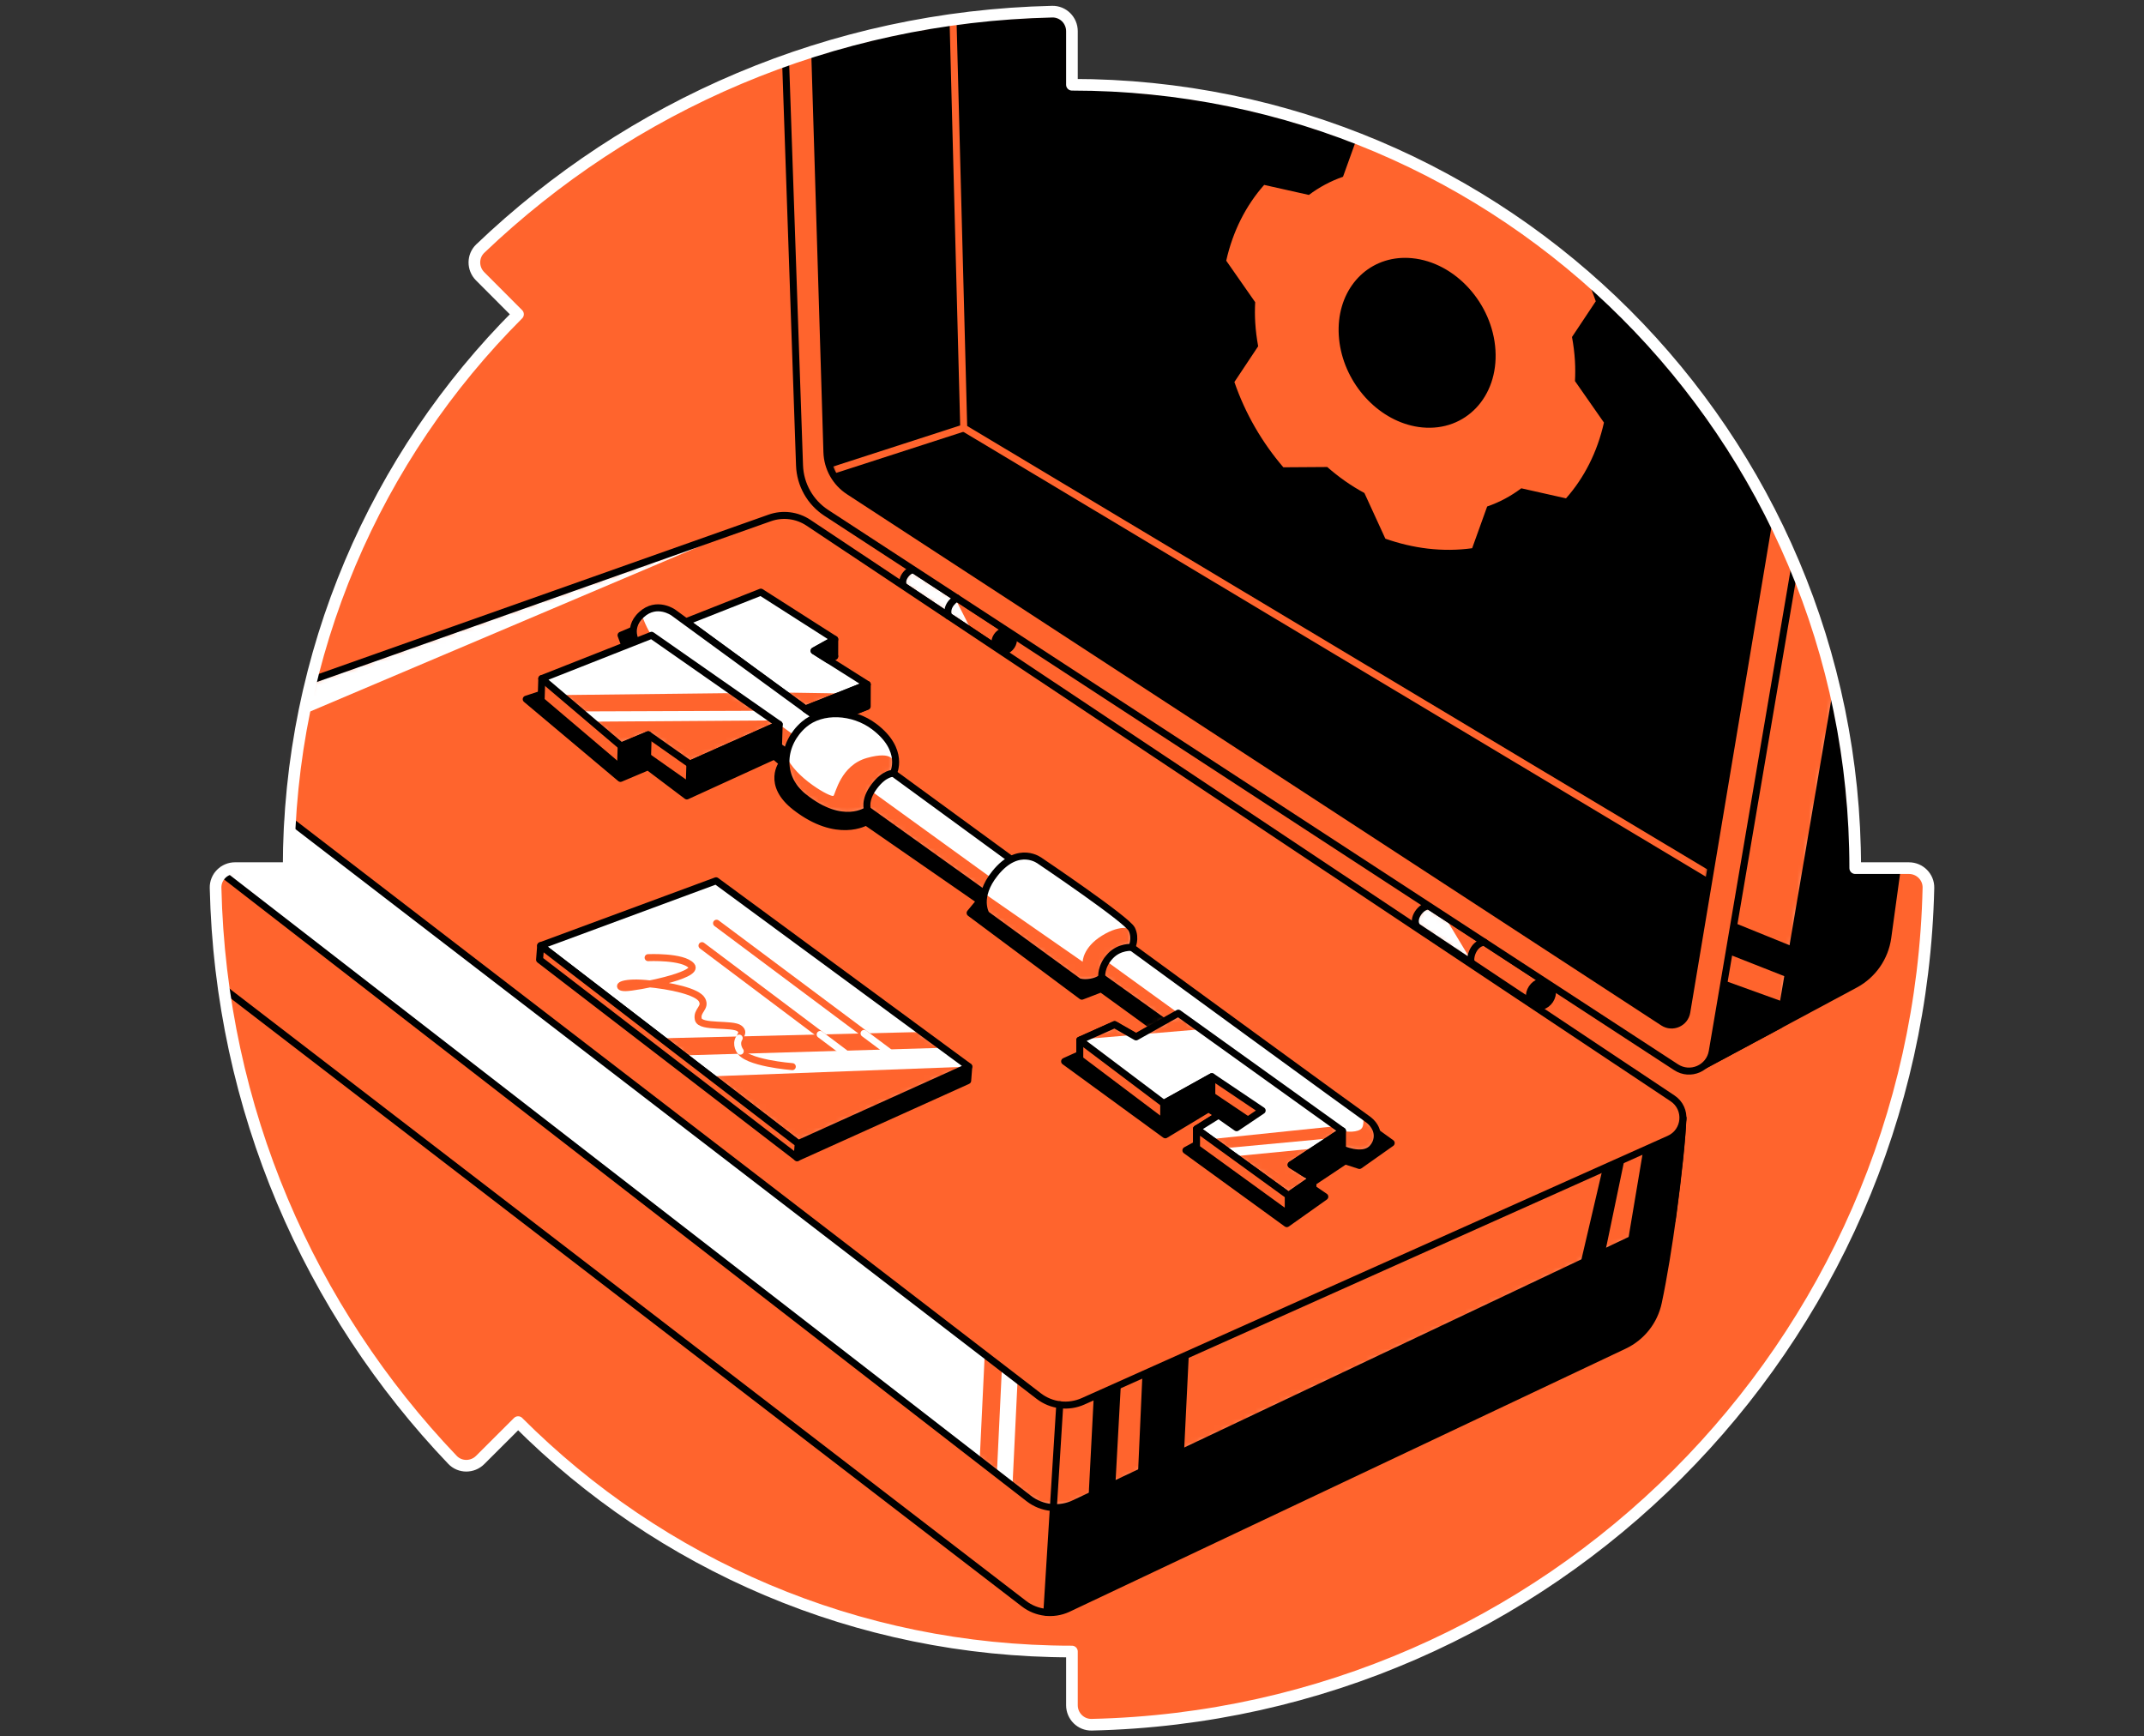 <svg width="368" height="298" viewBox="0 0 368 298" fill="none" xmlns="http://www.w3.org/2000/svg">
<rect x="0" y="0" width="368" height="298" fill="#333333" stroke="none"/>
<path d="M88.936 244.067C113.263 268.394 146.869 283.434 183.989 283.434V292.657C183.989 294.515 185.516 296.041 187.374 295.999C265.882 294.226 329.226 230.899 330.999 152.374C331.041 150.512 329.518 148.989 327.657 148.989H318.434C318.434 74.741 258.242 14.545 183.989 14.545V5.347C183.989 3.482 182.466 1.959 180.605 2.001C142.567 2.861 108.08 18.173 82.435 42.661C81.092 43.941 81.092 46.095 82.403 47.41L88.912 53.933C64.588 78.259 49.545 111.869 49.545 148.986H40.343C38.485 148.986 36.959 150.512 37.001 152.37C37.861 190.404 53.176 224.892 77.661 250.537C78.941 251.884 81.092 251.88 82.41 250.568L88.933 244.06L88.936 244.067Z" fill="#FF642D"/>
<mask id="mask0_7468_2179" style="mask-type:luminance" maskUnits="userSpaceOnUse" x="37" y="2" width="294" height="294">
<path d="M88.936 244.067C113.263 268.394 146.869 283.434 183.989 283.434V292.657C183.989 294.515 185.516 296.041 187.374 295.999C265.882 294.226 329.226 230.899 330.999 152.374C331.041 150.512 329.518 148.989 327.657 148.989H318.434C318.434 74.741 258.242 14.545 183.989 14.545V5.347C183.989 3.482 182.466 1.959 180.605 2.001C142.567 2.861 108.08 18.173 82.435 42.661C81.092 43.941 81.092 46.095 82.403 47.41L88.912 53.933C64.588 78.259 49.545 111.869 49.545 148.986H40.343C38.485 148.986 36.959 150.512 37.001 152.37C37.861 190.404 53.176 224.892 77.661 250.537C78.941 251.884 81.092 251.88 82.41 250.568L88.933 244.06L88.936 244.067Z" fill="white"/>
</mask>
<g mask="url(#mask0_7468_2179)">
<path d="M156.888 97.839C155.865 97.608 154.287 99.647 155.237 100.684L170.819 111.063L172.545 108.049L156.888 97.839Z" fill="#FF642D"/>
<mask id="mask1_7468_2179" style="mask-type:luminance" maskUnits="userSpaceOnUse" x="154" y="97" width="19" height="15">
<path d="M156.888 97.839C155.865 97.608 154.287 99.647 155.237 100.684L170.819 111.063L172.545 108.049L156.888 97.839Z" fill="white"/>
</mask>
<g mask="url(#mask1_7468_2179)">
<path d="M163.746 102.31L166.851 108.421L154.51 100.2L156.24 97.418L163.746 102.31Z" fill="white"/>
</g>
<path d="M156.888 97.839C155.865 97.608 154.287 99.647 155.237 100.684L170.819 111.063L172.545 108.049L156.888 97.839Z" stroke="black" stroke-width="1.2" stroke-linecap="round" stroke-linejoin="round"/>
<path d="M173.617 110.854C174.166 110.022 174.049 108.976 173.355 108.517C172.661 108.058 171.652 108.36 171.103 109.191C170.553 110.022 170.67 111.068 171.364 111.527C172.059 111.986 173.067 111.685 173.617 110.854Z" fill="black" stroke="black" stroke-width="1.2" stroke-linecap="round" stroke-linejoin="round"/>
<path d="M245.329 155.542C244.062 155.253 242.109 157.779 243.282 159.063L262.579 171.916L264.718 168.188L245.329 155.542Z" fill="#FF642D"/>
<mask id="mask2_7468_2179" style="mask-type:luminance" maskUnits="userSpaceOnUse" x="242" y="155" width="23" height="17">
<path d="M245.329 155.542C244.062 155.253 242.109 157.779 243.282 159.063L262.579 171.916L264.718 168.188L245.329 155.542Z" fill="white"/>
</mask>
<g mask="url(#mask2_7468_2179)">
<path d="M248.05 157.432L253.017 165.686L243.282 159.059C243.282 159.059 242.258 158.023 243.385 156.718C244.421 155.517 245.329 155.537 245.329 155.537L248.05 157.432Z" fill="white"/>
</g>
<path d="M245.329 155.542C244.062 155.253 242.109 157.779 243.282 159.063L262.579 171.916L264.718 168.188L245.329 155.542Z" stroke="black" stroke-width="1.2" stroke-linecap="round" stroke-linejoin="round"/>
<path d="M266.046 171.649C266.726 170.62 266.581 169.325 265.721 168.757C264.862 168.188 263.613 168.561 262.933 169.59C262.252 170.619 262.397 171.914 263.257 172.483C264.117 173.051 265.365 172.678 266.046 171.649Z" fill="black" stroke="black" stroke-width="1.2" stroke-linecap="round" stroke-linejoin="round"/>
<path d="M292.549 182.828L318.424 168.952C321.471 167.317 323.548 164.327 324.022 160.901L333.444 92.368L318.977 57.596L319.811 36.734L276.414 0.29C276.414 0.29 249.71 -14.177 229.12 -20.572C208.534 -26.972 181.549 -28.916 181.549 -28.916L179.881 -47L134.816 -43.115L292.549 182.832V182.828Z" fill="black" stroke="black" stroke-width="1.2" stroke-linecap="round" stroke-linejoin="round"/>
<path d="M158.515 -45.163L290.572 12.177L319.811 36.73L323.651 68.831L305.439 175.917L292.549 182.828L134.816 -43.119L158.515 -45.163Z" fill="white"/>
<mask id="mask3_7468_2179" style="mask-type:luminance" maskUnits="userSpaceOnUse" x="134" y="-46" width="190" height="229">
<path d="M158.515 -45.163L290.572 12.177L319.811 36.73L323.651 68.831L305.439 175.917L292.549 182.828L134.816 -43.119L158.515 -45.163Z" fill="white"/>
</mask>
<g mask="url(#mask3_7468_2179)">
<path d="M263.814 13.729L280.015 7.594L285.981 10.182L270.556 16.776L263.814 13.729Z" fill="#FF642D"/>
<path d="M274.899 18.737L291.443 12.908L319.811 36.73L323.651 68.831L305.439 175.917L292.549 182.828L274.899 18.737Z" fill="#FF642D"/>
</g>
<path d="M158.515 -45.163L290.572 12.177L319.811 36.73L323.651 68.831L305.439 175.917L292.549 182.828L134.816 -43.119L158.515 -45.163Z" stroke="black" stroke-width="1.2" stroke-linecap="round" stroke-linejoin="round"/>
<path d="M288.854 191.878C288.747 195.128 288.09 201.56 287.17 208.323C286.443 213.661 285.555 219.202 284.635 223.525C283.945 226.766 281.782 229.495 278.78 230.915L183.238 276.108C180.777 277.21 177.912 276.872 175.769 275.233L39.534 170.533C36.838 168.456 35.191 165.294 35.038 161.896C34.865 157.982 34.658 152.524 34.456 147.086C34.093 137.008 33.767 127.008 33.767 127.008L44.039 127.021L130.403 127.153C132.583 126.385 134.998 126.682 136.918 127.962L285.469 190.462L288.842 191.883L288.854 191.878Z" fill="#FF642D"/>
<mask id="mask4_7468_2179" style="mask-type:luminance" maskUnits="userSpaceOnUse" x="33" y="126" width="256" height="151">
<path d="M288.854 191.878C288.747 195.128 288.09 201.56 287.17 208.323C286.443 213.661 285.555 219.202 284.635 223.525C283.945 226.766 281.782 229.495 278.78 230.915L183.238 276.108C180.777 277.21 177.912 276.872 175.769 275.233L39.534 170.533C36.838 168.456 35.191 165.294 35.038 161.896C34.865 157.982 34.658 152.524 34.456 147.086C34.093 137.008 33.767 127.008 33.767 127.008L44.039 127.021L130.403 127.153C132.583 126.385 134.998 126.682 136.918 127.962L285.469 190.462L288.842 191.883L288.854 191.878Z" fill="white"/>
</mask>
<g mask="url(#mask4_7468_2179)">
<path d="M38.073 131.831L36.974 167.792C36.974 167.792 35.236 166.537 35.042 161.896C34.848 157.255 33.75 128.532 33.75 128.532L38.073 131.831Z" fill="white"/>
</g>
<path d="M288.854 191.878C288.747 195.128 288.09 201.56 287.17 208.323C286.443 213.661 285.555 219.202 284.635 223.525C283.945 226.766 281.782 229.495 278.78 230.915L183.238 276.108C180.777 277.21 177.912 276.872 175.769 275.233L39.534 170.533C36.838 168.456 35.191 165.294 35.038 161.896C34.865 157.982 34.658 152.524 34.456 147.086C34.093 137.008 33.767 127.008 33.767 127.008L44.039 127.021L130.403 127.153C132.583 126.385 134.998 126.682 136.918 127.962L285.469 190.462L288.842 191.883L288.854 191.878Z" stroke="black" stroke-width="1.2" stroke-linecap="round" stroke-linejoin="round"/>
<path d="M288.854 191.878C288.747 195.127 287.917 202.658 286.996 209.417L184.448 257.995C181.88 259.238 178.828 258.916 176.574 257.169L34.473 147.086H34.464C34.101 137.008 33.775 127.008 33.775 127.008L44.047 127.02L180.81 232.022L285.477 190.462L288.85 191.882L288.854 191.878Z" fill="white"/>
<mask id="mask5_7468_2179" style="mask-type:luminance" maskUnits="userSpaceOnUse" x="33" y="127" width="256" height="132">
<path d="M288.854 191.878C288.747 195.127 287.917 202.658 286.996 209.417L184.448 257.995C181.88 259.238 178.828 258.916 176.574 257.169L34.473 147.086H34.464C34.101 137.008 33.775 127.008 33.775 127.008L44.047 127.02L180.81 232.022L285.477 190.462L288.85 191.882L288.854 191.878Z" fill="white"/>
</mask>
<g mask="url(#mask5_7468_2179)">
<path d="M169.002 232.81L168.152 250.65L171.104 252.937L171.954 235.081L169.002 232.81Z" fill="#FF642D"/>
<path d="M174.662 236.802L173.783 255.01C173.783 255.01 176.875 258.858 180.789 258.746C184.703 258.635 184.889 258.078 184.889 258.078L287.401 208.839L289.349 192.877L174.662 236.802Z" fill="#FF642D"/>
</g>
<path d="M288.854 191.878C288.747 195.127 287.917 202.658 286.996 209.417L184.448 257.995C181.88 259.238 178.828 258.916 176.574 257.169L34.473 147.086H34.464C34.101 137.008 33.775 127.008 33.775 127.008L44.047 127.02L180.81 232.022L285.477 190.462L288.85 191.882L288.854 191.878Z" stroke="black" stroke-width="1.2" stroke-linecap="round" stroke-linejoin="round"/>
<path d="M35.315 129.708L178.296 239.598C180.472 241.27 183.391 241.612 185.897 240.494L286.497 195.474C289.366 194.19 289.696 190.247 287.079 188.501L138.759 89.709C136.802 88.405 134.346 88.099 132.129 88.884L36.417 122.772C33.432 123.829 32.804 127.776 35.315 129.704V129.708Z" fill="#FF642D"/>
<mask id="mask6_7468_2179" style="mask-type:luminance" maskUnits="userSpaceOnUse" x="33" y="88" width="256" height="154">
<path d="M35.315 129.708L178.296 239.598C180.472 241.27 183.391 241.612 185.897 240.494L286.497 195.474C289.366 194.19 289.696 190.247 287.079 188.501L138.759 89.709C136.802 88.405 134.346 88.099 132.129 88.884L36.417 122.772C33.432 123.829 32.804 127.776 35.315 129.704V129.708Z" fill="white"/>
</mask>
<g mask="url(#mask6_7468_2179)">
<path d="M35.315 129.708L128.809 90.061L36.417 122.772C36.417 122.772 33.18 123.817 33.754 126.211C34.328 128.606 35.315 129.704 35.315 129.704V129.708Z" fill="white"/>
</g>
<path d="M35.315 129.708L178.296 239.598C180.472 241.27 183.391 241.612 185.897 240.494L286.497 195.474C289.366 194.19 289.696 190.247 287.079 188.501L138.759 89.709C136.802 88.405 134.346 88.099 132.129 88.884L36.417 122.772C33.432 123.829 32.804 127.776 35.315 129.704V129.708Z" stroke="black" stroke-width="1.2" stroke-linecap="round" stroke-linejoin="round"/>
<path d="M133.136 -38.928L137.232 79.871C137.347 83.174 139.061 86.213 141.827 88.017L287.694 183.163C290.134 184.756 293.408 183.324 293.895 180.45L316.76 45.97C317.532 41.425 315.142 36.928 310.939 35.029L138.85 -42.756C136.117 -43.99 133.037 -41.926 133.14 -38.928H133.136Z" fill="#FF642D" stroke="black" stroke-width="1.2" stroke-linecap="round" stroke-linejoin="round"/>
<path d="M138.586 -32.297L141.934 77.613C142.017 80.329 143.425 82.831 145.7 84.318L285.469 175.483C287.066 176.524 289.209 175.587 289.523 173.704L310.691 47.147C311.314 43.415 309.337 39.732 305.885 38.192L142.31 -34.795C140.526 -35.592 138.528 -34.25 138.586 -32.297Z" fill="black"/>
<mask id="mask7_7468_2179" style="mask-type:luminance" maskUnits="userSpaceOnUse" x="138" y="-36" width="173" height="212">
<path d="M138.586 -32.297L141.934 77.613C142.017 80.329 143.425 82.831 145.7 84.318L285.469 175.483C287.066 176.524 289.209 175.587 289.523 173.704L310.691 47.147C311.314 43.415 309.337 39.732 305.885 38.192L142.31 -34.795C140.526 -35.592 138.528 -34.25 138.586 -32.297Z" fill="white"/>
</mask>
<g mask="url(#mask7_7468_2179)">
<path d="M162.817 -25.642L165.418 73.451L293.458 150.154" stroke="#FF642D" stroke-width="1.2" stroke-linecap="round" stroke-linejoin="round"/>
<path d="M165.418 73.451L142.682 80.804" stroke="#FF642D" stroke-width="1.2" stroke-linecap="round" stroke-linejoin="round"/>
</g>
<path d="M138.586 -32.297L141.934 77.613C142.017 80.329 143.425 82.831 145.7 84.318L285.469 175.483C287.066 176.524 289.209 175.587 289.523 173.704L310.691 47.147C311.314 43.415 309.337 39.732 305.885 38.192L142.31 -34.795C140.526 -35.592 138.528 -34.25 138.586 -32.297Z" stroke="black" stroke-width="1.2" stroke-linecap="round" stroke-linejoin="round"/>
<path d="M234.19 84.611L237.786 92.451C240.123 93.268 242.538 93.85 244.991 94.144C247.662 94.462 250.234 94.424 252.683 94.086L255.259 86.927C257.394 86.188 259.355 85.131 261.118 83.801L268.793 85.527C271.914 82.005 274.173 77.579 275.304 72.522L270.333 65.4C270.391 64.264 270.395 63.104 270.325 61.911C270.242 60.536 270.069 59.178 269.821 57.836L273.9 51.705C272.055 46.321 269.156 41.334 265.502 37.064L257.967 37.114C255.998 35.38 253.855 33.877 251.589 32.651L247.992 24.81C245.656 23.993 243.24 23.411 240.784 23.118C238.117 22.796 235.544 22.833 233.092 23.175L230.516 30.335C228.385 31.074 226.42 32.131 224.661 33.456L216.982 31.734C213.86 35.256 211.606 39.682 210.471 44.74L215.442 51.862C215.384 53.001 215.376 54.161 215.45 55.35C215.533 56.725 215.706 58.084 215.954 59.425L211.875 65.561C213.72 70.94 216.618 75.932 220.277 80.197L227.811 80.147C229.781 81.885 231.924 83.384 234.19 84.611ZM229.793 57.576C229.351 50.425 233.769 44.934 239.987 44.31C240.751 44.236 241.539 44.232 242.349 44.31C249.772 45.008 256.192 52.072 256.683 60.09C257.179 68.112 251.56 74.053 244.132 73.356C243.29 73.281 242.464 73.116 241.655 72.881C235.33 71.048 230.235 64.685 229.793 57.576Z" fill="#FF642D"/>
<path d="M181.9 241.08L179.683 276.723" stroke="black" stroke-width="1.2" stroke-linecap="round" stroke-linejoin="round"/>
<path d="M180.79 258.747L179.679 276.067L180.79 276.748L182.635 276.343L279.701 230.42C279.701 230.42 281.249 229.313 282.863 227.513C284.482 225.713 286.992 209.417 286.992 209.417L184.051 257.797C184.051 257.797 182.705 258.487 181.896 258.747C181.087 259.007 180.785 258.747 180.785 258.747H180.79Z" fill="black"/>
<path d="M187.734 239.672L186.838 257.058L191.429 255.109L192.387 237.587L187.734 239.672Z" fill="black"/>
<path d="M196.086 235.932L195.323 253.025L203.25 248.85L204.055 232.369L196.086 235.932Z" fill="black"/>
<path d="M274.945 201.155L271.377 216.411L275.58 214.586L278.731 199.458L274.945 201.155Z" fill="black"/>
<path d="M281.98 197.774L279.474 212.687L287.103 209.211L288.705 194.748L281.98 197.774Z" fill="black"/>
<path d="M313.445 65.482L323.651 71.448L320.501 42.477L316.76 45.97L313.445 65.482Z" fill="black"/>
<path d="M312.615 70.35L322.623 74.891L321.851 79.433L311.843 74.891L312.615 70.35Z" fill="black"/>
<path d="M297.652 158.361L307.73 162.453L306.826 167.75L296.732 163.774L297.652 158.361Z" fill="black"/>
<path d="M295.964 168.279L306.116 171.945L305.439 175.917L292.549 182.828L293.895 180.45L295.964 168.279Z" fill="black"/>
<path d="M136.819 198.678L137.005 196.267L166.281 183.055L166.095 185.466L136.819 198.678Z" fill="black" stroke="black" stroke-width="1.2" stroke-linecap="round" stroke-linejoin="round"/>
<path d="M137.005 196.267L92.799 162.292L122.905 151.161L166.281 183.055L137.005 196.267Z" fill="white"/>
<mask id="mask8_7468_2179" style="mask-type:luminance" maskUnits="userSpaceOnUse" x="92" y="151" width="75" height="46">
<path d="M137.005 196.267L92.799 162.292L122.905 151.161L166.281 183.055L137.005 196.267Z" fill="white"/>
</mask>
<g mask="url(#mask8_7468_2179)">
<path d="M121.989 184.728L166.281 183.055L137.005 196.267L121.989 184.728Z" fill="#FF642D"/>
<path d="M113.492 178.196L158.197 177.11L161.888 179.822L117.303 181.127L113.492 178.196Z" fill="#FF642D"/>
</g>
<path d="M137.005 196.267L92.799 162.292L122.905 151.161L166.281 183.055L137.005 196.267Z" stroke="black" stroke-width="1.2" stroke-linecap="round" stroke-linejoin="round"/>
<path d="M92.799 162.292L92.613 164.703L136.819 198.678L137.005 196.267L92.799 162.292Z" fill="#FF642D" stroke="black" stroke-width="1.2" stroke-linecap="round" stroke-linejoin="round"/>
<path d="M122.992 158.44L150.675 179.121" stroke="#FF642D" stroke-width="1.2" stroke-linecap="round" stroke-linejoin="round"/>
<path d="M120.49 162.292L142.884 179.121" stroke="#FF642D" stroke-width="1.2" stroke-linecap="round" stroke-linejoin="round"/>
<path d="M148.309 177.354L152.504 180.487" stroke="white" stroke-width="1.2" stroke-linecap="round" stroke-linejoin="round"/>
<path d="M140.774 177.535L145.01 180.718" stroke="white" stroke-width="1.2" stroke-linecap="round" stroke-linejoin="round"/>
<path d="M111.242 164.352C111.242 164.352 117.224 164.075 118.682 165.743C120.143 167.411 109.082 169.501 107.344 169.501C105.606 169.501 106.44 168.411 110.82 168.782C115.201 169.154 119.722 170.194 120.486 171.586C121.25 172.977 119.511 173.394 119.858 174.926C120.205 176.457 125.771 175.553 126.951 176.524C128.132 177.498 126.047 177.985 126.951 180.21C127.856 182.436 135.993 183.055 135.993 183.055" stroke="#FF642D" stroke-width="1.2" stroke-linecap="round" stroke-linejoin="round"/>
<path d="M126.881 178.159C126.183 179.294 127.059 180.405 127.059 180.405" stroke="white" stroke-width="1.2" stroke-linecap="round" stroke-linejoin="round"/>
<path d="M236.333 194.397L238.789 196.168L233.34 200.016L230.883 199.219L225.351 202.91V203.98L227.394 205.375L220.867 210.003L203.551 197.427L205.376 196.432L205.384 193.745L209.17 191.379L207.432 190.289L200.013 194.756L182.734 182.155L185.335 180.979L185.343 178.518L191.318 175.847L195.001 177.952L198.043 176.243L189.014 169.691L185.69 170.967L166.512 156.685L168.23 154.609L148.656 141.054C148.656 141.054 143.726 144.047 136.592 138.556C131.423 134.58 134.325 130.943 134.325 130.943L132.905 129.737L117.893 136.599L111.246 131.583L106.502 133.589L90.322 119.998L92.885 119.155L107.745 112.141L106.597 109.019L111.948 106.736L236.337 194.393L236.333 194.397Z" fill="black" stroke="black" stroke-width="1.2" stroke-linecap="round" stroke-linejoin="round"/>
<path d="M117.724 109.618L130.585 104.54L143.268 112.64L139.721 114.614L148.743 121.232L138.124 125.451L117.724 109.618Z" fill="white" stroke="black" stroke-width="1.2" stroke-linecap="round" stroke-linejoin="round"/>
<path d="M117.732 106.703L130.593 101.625L143.276 109.725L139.73 111.694L148.858 117.462L138.235 121.682L117.732 106.703Z" fill="white"/>
<mask id="mask9_7468_2179" style="mask-type:luminance" maskUnits="userSpaceOnUse" x="117" y="101" width="32" height="21">
<path d="M117.732 106.703L130.593 101.625L143.276 109.725L139.73 111.694L148.858 117.462L138.235 121.682L117.732 106.703Z" fill="white"/>
</mask>
<g mask="url(#mask9_7468_2179)">
<path d="M134.354 118.85L143.933 119.002L138.235 121.393L134.354 118.85Z" fill="#FF642D"/>
</g>
<path d="M117.732 106.703L130.593 101.625L143.276 109.725L139.73 111.694L148.858 117.462L138.235 121.682L117.732 106.703Z" stroke="black" stroke-width="1.2" stroke-linecap="round" stroke-linejoin="round"/>
<path d="M115.552 105.11C115.552 105.11 232.081 190.272 234.537 191.92C236.994 193.567 236.688 195.957 235.433 197.155C233.728 198.781 230.239 197.138 230.239 197.138L109.615 110.923C109.615 110.923 107.262 108.062 110.131 105.46C112.736 103.099 115.552 105.114 115.552 105.114V105.11Z" fill="white"/>
<mask id="mask10_7468_2179" style="mask-type:luminance" maskUnits="userSpaceOnUse" x="108" y="104" width="129" height="94">
<path d="M115.552 105.11C115.552 105.11 232.081 190.272 234.537 191.92C236.994 193.567 236.688 195.957 235.433 197.155C233.728 198.781 230.239 197.138 230.239 197.138L109.615 110.923C109.615 110.923 107.262 108.062 110.131 105.46C112.736 103.099 115.552 105.114 115.552 105.114V105.11Z" fill="white"/>
</mask>
<g mask="url(#mask10_7468_2179)">
<path d="M110.131 105.461C110.99 107.921 111.84 109.028 111.84 109.028L133.735 124.321L202.246 173.881L230.429 194.096C230.429 194.096 232.456 194.508 233.517 193.831C234.347 193.303 233.901 191.47 233.901 191.47C233.901 191.47 236.581 193.059 236.23 194.789C235.879 196.519 236.106 196.808 234.19 197.485C232.274 198.162 230.239 197.138 230.239 197.138L157.413 145.084L130.502 125.757C130.502 125.757 109.214 110.605 108.942 109.664C108.228 107.182 110.135 105.457 110.135 105.457L110.131 105.461Z" fill="#FF642D"/>
</g>
<path d="M115.552 105.11C115.552 105.11 232.081 190.272 234.537 191.92C236.994 193.567 236.688 195.957 235.433 197.155C233.728 198.781 230.239 197.138 230.239 197.138L109.615 110.923C109.615 110.923 107.262 108.062 110.131 105.46C112.736 103.099 115.552 105.114 115.552 105.114V105.11Z" stroke="black" stroke-width="1.2" stroke-linecap="round" stroke-linejoin="round"/>
<path d="M202.238 177.159L230.421 197.374L221.594 203.191L225.343 205.557L221.144 208.459L205.372 197.023L209.158 194.657L212.25 196.816L216.631 193.868L207.994 188.059L199.736 192.65L185.331 181.796L185.34 178.518L194.988 181.234L202.238 177.159Z" fill="#FF642D" stroke="black" stroke-width="1.2" stroke-linecap="round" stroke-linejoin="round"/>
<path d="M202.246 173.881L230.429 194.091L221.606 199.908L225.351 202.274L221.152 205.177L205.38 193.744L209.166 191.374L212.258 193.538L216.639 190.59L208.002 184.781L199.744 189.372L185.339 178.518L191.314 175.846L194.996 177.952L202.246 173.881Z" fill="white"/>
<mask id="mask11_7468_2179" style="mask-type:luminance" maskUnits="userSpaceOnUse" x="185" y="173" width="46" height="33">
<path d="M202.246 173.881L230.429 194.091L221.606 199.908L225.351 202.274L221.152 205.177L205.38 193.744L209.166 191.374L212.258 193.538L216.639 190.59L208.002 184.781L199.744 189.372L185.339 178.518L191.314 175.846L194.996 177.952L202.246 173.881Z" fill="white"/>
</mask>
<g mask="url(#mask11_7468_2179)">
<path d="M211.862 198.443L225.367 197.125L221.606 199.908L225.351 202.274L221.152 205.176L211.862 198.443Z" fill="#FF642D"/>
<path d="M209.98 197.076L228.534 195.342L230.429 194.091L229.29 193.274L207.804 195.503L209.98 197.076Z" fill="#FF642D"/>
<path d="M185.69 178.361L206.107 176.647L202.246 173.881L191.314 175.846L185.69 178.361Z" fill="#FF642D"/>
</g>
<path d="M202.246 173.881L230.429 194.091L221.606 199.908L225.351 202.274L221.152 205.177L205.38 193.744L209.166 191.374L212.258 193.538L216.639 190.59L208.002 184.781L199.744 189.372L185.339 178.518L191.314 175.846L194.996 177.952L202.246 173.881Z" stroke="black" stroke-width="1.2" stroke-linecap="round" stroke-linejoin="round"/>
<path d="M205.38 193.744L205.372 197.022L221.144 208.459L221.152 205.177L205.38 193.744Z" fill="#FF642D" stroke="black" stroke-width="1.2" stroke-linecap="round" stroke-linejoin="round"/>
<path d="M230.429 194.091L230.421 197.373L224.141 201.51L221.606 199.908L230.429 194.091Z" fill="black" stroke="black" stroke-width="1.2" stroke-linecap="round" stroke-linejoin="round"/>
<path d="M225.351 202.274L225.342 205.556L221.143 208.459L221.152 205.176L225.351 202.274Z" fill="black" stroke="black" stroke-width="1.2" stroke-linecap="round" stroke-linejoin="round"/>
<path d="M199.745 189.372L199.736 192.65L207.994 188.059L208.002 184.781L199.745 189.372Z" fill="black" stroke="black" stroke-width="1.2" stroke-linecap="round" stroke-linejoin="round"/>
<path d="M92.993 116.463L133.623 128.085L118.298 134.902L111.147 129.869L106.506 131.801L92.877 120.233L92.993 116.463Z" fill="#FF642D" stroke="black" stroke-width="1.2" stroke-linecap="round" stroke-linejoin="round"/>
<path d="M111.84 109.028L133.739 124.316L118.413 131.133L111.258 126.1L106.618 128.032L92.993 116.463L111.84 109.028Z" fill="white"/>
<mask id="mask12_7468_2179" style="mask-type:luminance" maskUnits="userSpaceOnUse" x="92" y="109" width="42" height="23">
<path d="M111.84 109.028L133.739 124.316L118.413 131.133L111.258 126.1L106.618 128.032L92.993 116.463L111.84 109.028Z" fill="white"/>
</mask>
<g mask="url(#mask12_7468_2179)">
<path d="M101.696 123.85L133.206 123.635L133.739 124.316L118.413 131.133L111.258 126.1L106.618 128.032L101.696 123.85Z" fill="#FF642D"/>
<path d="M99.624 122.095L130.395 121.983L126.051 118.949L96.321 119.287L99.624 122.095Z" fill="#FF642D"/>
</g>
<path d="M111.84 109.028L133.739 124.316L118.413 131.133L111.258 126.1L106.618 128.032L92.993 116.463L111.84 109.028Z" stroke="black" stroke-width="1.2" stroke-linecap="round" stroke-linejoin="round"/>
<path d="M118.413 131.132L118.298 134.902L133.623 128.085L133.739 124.316L118.413 131.132Z" fill="black" stroke="black" stroke-width="1.2" stroke-linecap="round" stroke-linejoin="round"/>
<path d="M148.858 117.462L148.846 121.232L141.848 123.973L138.235 121.682L148.858 117.462Z" fill="black" stroke="black" stroke-width="1.2" stroke-linecap="round" stroke-linejoin="round"/>
<path d="M143.276 109.725L143.268 112.64L142.182 113.247L139.73 111.694L143.276 109.725Z" fill="black" stroke="black" stroke-width="1.2" stroke-linecap="round" stroke-linejoin="round"/>
<path d="M106.618 128.032L106.506 131.801L111.147 129.869L111.258 126.1L106.618 128.032Z" fill="black" stroke="black" stroke-width="1.2" stroke-linecap="round" stroke-linejoin="round"/>
<path d="M169.254 156.904L185.137 168.476C185.137 168.476 185.938 168.782 187.272 168.547C188.605 168.311 189.113 167.746 189.113 167.746C189.113 167.746 188.849 165.855 190.632 164.017C192.193 162.411 194.253 162.593 194.253 162.593C194.253 162.593 195.042 161.123 194.262 159.48C193.485 157.837 178.552 147.779 178.552 147.779C178.552 147.779 174.873 144.798 170.79 149.877C167.466 154.009 169.25 156.899 169.25 156.899L169.254 156.904Z" fill="white"/>
<mask id="mask13_7468_2179" style="mask-type:luminance" maskUnits="userSpaceOnUse" x="168" y="146" width="27" height="23">
<path d="M169.254 156.904L185.137 168.476C185.137 168.476 185.938 168.782 187.272 168.547C188.605 168.311 189.113 167.746 189.113 167.746C189.113 167.746 188.849 165.855 190.632 164.017C192.193 162.411 194.253 162.593 194.253 162.593C194.253 162.593 195.042 161.123 194.262 159.48C193.485 157.837 178.552 147.779 178.552 147.779C178.552 147.779 174.873 144.798 170.79 149.877C167.466 154.009 169.25 156.899 169.25 156.899L169.254 156.904Z" fill="white"/>
</mask>
<g mask="url(#mask13_7468_2179)">
<path d="M168.965 153.341L185.835 165.058C185.835 165.058 185.818 162.626 189.175 160.558C192.528 158.489 194.266 159.48 194.266 159.48C194.266 159.48 195.005 161.862 194.406 162.23C193.808 162.597 194.142 162.366 193.118 162.688C192.098 163.01 190.071 163.811 189.596 165.483C189.121 167.151 189.117 167.75 189.117 167.75C189.117 167.75 187.788 168.51 186.376 168.642C184.964 168.774 184.844 168.262 184.844 168.262L169.262 156.908C169.262 156.908 168.717 155.463 168.783 154.695C168.85 153.927 168.969 153.349 168.969 153.349L168.965 153.341Z" fill="#FF642D"/>
</g>
<path d="M169.254 156.904L185.137 168.476C185.137 168.476 185.938 168.782 187.272 168.547C188.605 168.311 189.113 167.746 189.113 167.746C189.113 167.746 188.849 165.855 190.632 164.017C192.193 162.411 194.253 162.593 194.253 162.593C194.253 162.593 195.042 161.123 194.262 159.48C193.485 157.837 178.552 147.779 178.552 147.779C178.552 147.779 174.873 144.798 170.79 149.877C167.466 154.009 169.25 156.899 169.25 156.899L169.254 156.904Z" stroke="black" stroke-width="1.2" stroke-linecap="round" stroke-linejoin="round"/>
<path d="M153.342 132.718C153.342 132.718 151.819 132.615 150.035 134.997C148.251 137.375 148.908 139.006 148.908 139.006C148.908 139.006 144.713 142.193 137.913 136.739C133.549 133.242 134.226 127.578 137.996 124.328C141.055 121.69 146.422 121.95 150.064 124.708C155.382 128.734 153.342 132.718 153.342 132.718Z" fill="white"/>
<mask id="mask14_7468_2179" style="mask-type:luminance" maskUnits="userSpaceOnUse" x="134" y="122" width="20" height="18">
<path d="M153.342 132.718C153.342 132.718 151.819 132.615 150.035 134.997C148.251 137.375 148.908 139.006 148.908 139.006C148.908 139.006 144.713 142.193 137.913 136.739C133.549 133.242 134.226 127.578 137.996 124.328C141.055 121.69 146.422 121.95 150.064 124.708C155.382 128.734 153.342 132.718 153.342 132.718Z" fill="white"/>
</mask>
<g mask="url(#mask14_7468_2179)">
<path d="M134.899 129.638C136.418 133.506 142.694 136.941 143.057 136.578C143.421 136.215 144.271 131.347 148.817 130.075C153.33 128.812 153.346 130.732 153.346 130.732V132.722C153.346 132.722 150.592 132.854 149.531 135.748C148.47 138.642 148.904 139.01 148.904 139.01C148.904 139.01 144.952 142.16 138.796 137.416C132.641 132.676 134.899 129.448 134.899 129.448" fill="#FF642D"/>
</g>
<path d="M153.342 132.718C153.342 132.718 151.819 132.615 150.035 134.997C148.251 137.375 148.908 139.006 148.908 139.006C148.908 139.006 144.713 142.193 137.913 136.739C133.549 133.242 134.226 127.578 137.996 124.328C141.055 121.69 146.422 121.95 150.064 124.708C155.382 128.734 153.342 132.718 153.342 132.718Z" stroke="black" stroke-width="1.2" stroke-linecap="round" stroke-linejoin="round"/>
<path d="M164.25 102.641C164.25 102.641 162.198 103.776 162.801 105.721" stroke="black" stroke-width="1.2" stroke-linecap="round" stroke-linejoin="round"/>
<path d="M254.776 161.689C252.617 161.974 252.113 164.943 252.646 165.302" stroke="black" stroke-width="1.2" stroke-linecap="round" stroke-linejoin="round"/>
</g>
<path d="M88.936 244.067C113.263 268.394 146.869 283.434 183.989 283.434V292.657C183.989 294.515 185.516 296.041 187.374 295.999C265.882 294.226 329.226 230.899 330.999 152.374C331.041 150.512 329.518 148.989 327.657 148.989H318.434C318.434 74.741 258.242 14.545 183.989 14.545V5.347C183.989 3.482 182.466 1.959 180.605 2.001C142.567 2.861 108.08 18.173 82.435 42.661C81.092 43.941 81.092 46.095 82.403 47.41L88.912 53.933C64.588 78.259 49.545 111.869 49.545 148.986H40.343C38.485 148.986 36.959 150.512 37.001 152.37C37.861 190.404 53.176 224.892 77.661 250.537C78.941 251.884 81.092 251.88 82.41 250.568L88.933 244.06L88.936 244.067Z" stroke="white" stroke-width="2" stroke-linecap="round" stroke-linejoin="round"/>
</svg>
